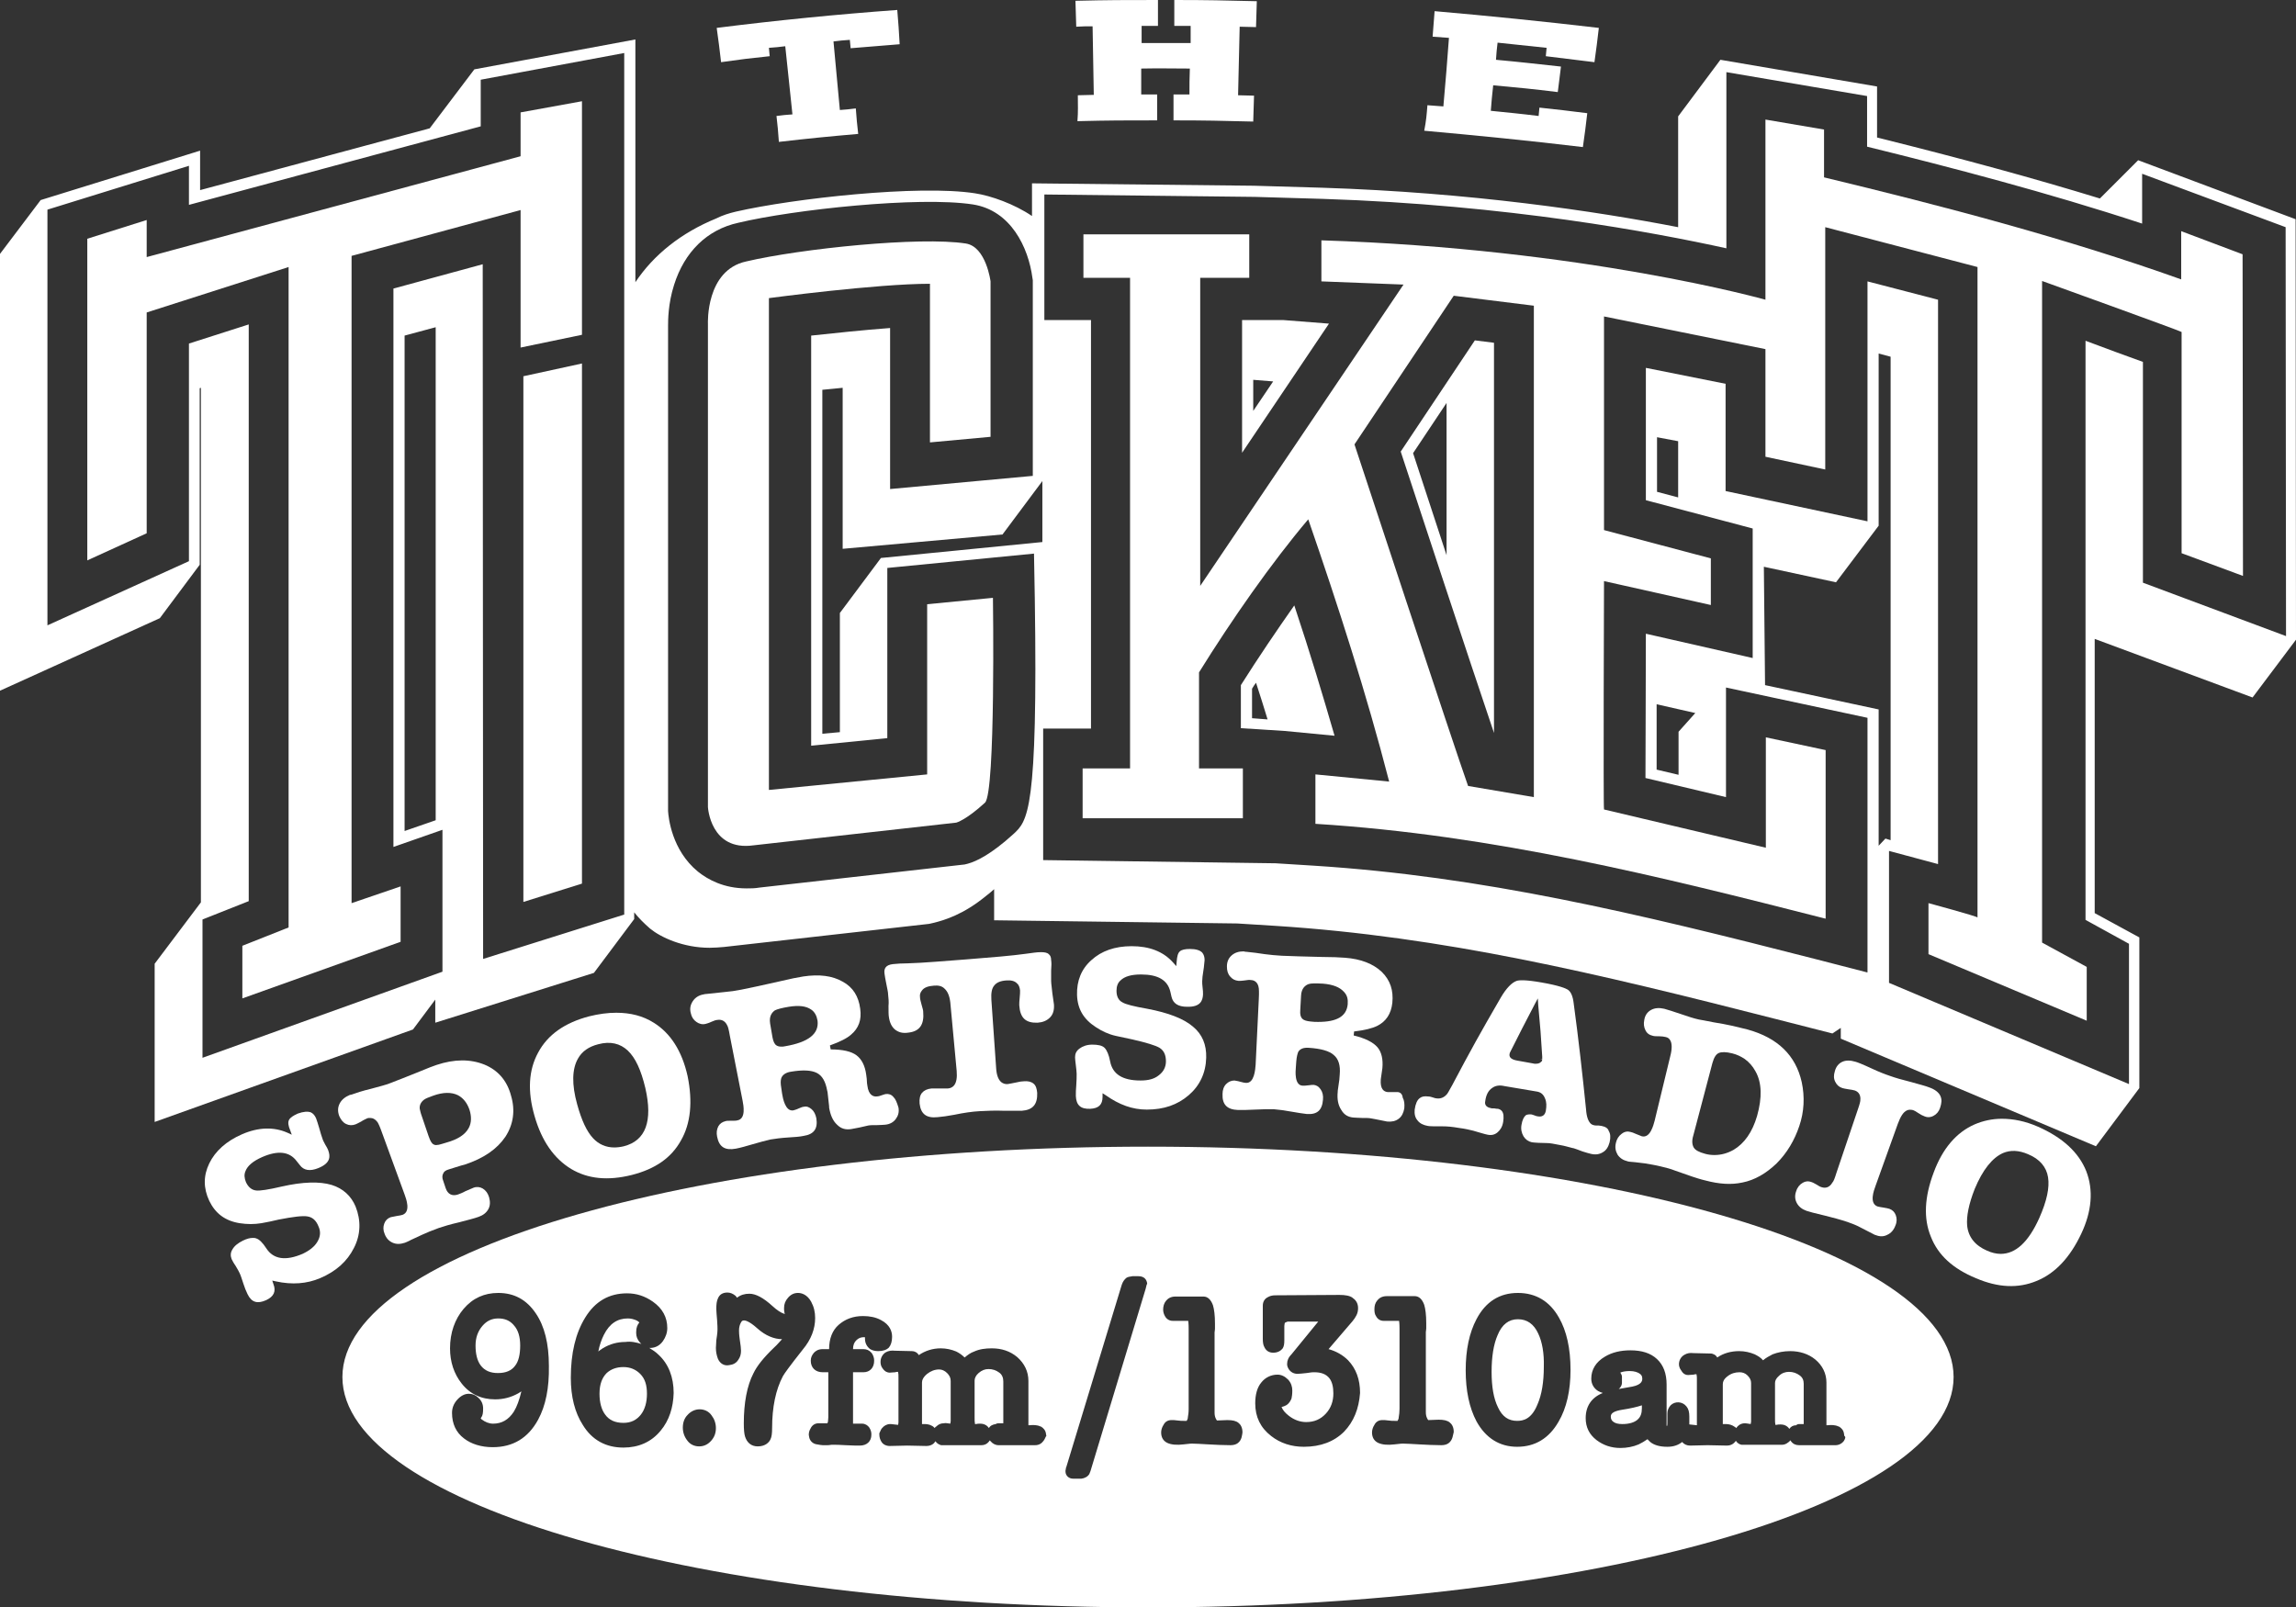 <svg enable-background="new 0 0 576 403.3" viewBox="0 0 576 403.3" xmlns="http://www.w3.org/2000/svg"><rect x="0" y="0" width="576" height="403.3" fill="#333333" stroke="none"/><g fill="#fff"><path d="m250.7 357.1h1c0-.2 0-.6 0-1v-9.5c0-.9-.3-1.7-1-2.2-.8-.6-1.7-.9-2.7-.9-.9 0-1.7.3-2.5 1-.7.6-1 1.3-1 1.9v9.4c0 .5 0 1 .1 1.5h.2c.4-.1.8-.1 1.1-.1 1.3 0 1.9.7 2.2 1.1.3-.6 1-.9 1.7-1 .3-.2.6-.2.9-.2z"/><path d="m238.4 357.2c0-.2.1-.4.1-.6v-10.1c0-.8-.3-1.4-.9-2s-1.3-.9-2-.9c-1.1 0-2.1.4-3 1.1-1.1.9-1.3 1.7-1.3 2.2v10.1.3h.6c.6 0 1.3.1 1.8.4.3.1.6.4.8.6.1-.2.2-.3.4-.4.5-.5 1.1-.8 1.9-.8.4-.1.9 0 1.6.1z"/><path d="m385.9 334.6c-1.1-2.4-2.8-3.6-5.1-3.6s-4 1.3-5.1 4c-1 2.3-1.5 5.4-1.5 9.2 0 3.7.5 6.7 1.6 8.9 1.1 2.4 2.7 3.4 4.8 3.4 1.5 0 3.6-.4 5.1-4.1 1.1-2.5 1.6-5.7 1.6-9.5.1-3.3-.4-6.2-1.4-8.3z"/><path d="m160.9 337.2c-.1-.1-.3-.3-.4-.4-.6-.7-.9-1.5-.9-2.3v-.3c0-1.1.3-1.8.8-2.4-.2-.2-.5-.4-.7-.5-.7-.3-1.4-.5-2.2-.5-2.6 0-4.6 1.3-6 4.1-.6 1.2-1.1 2.6-1.4 4.2.3-.3.7-.5 1.1-.8 1.8-1.1 3.7-1.6 5.7-1.6 1.4-.2 2.7.1 4 .5z"/><path d="m156.4 343c-1.7 0-3.1.5-4.2 1.5-1.2 1.2-1.8 2.9-1.8 5.2 0 2.2.5 4 1.4 5.2 1 1.4 2.5 2.1 4.6 2.1 1.9 0 3.3-.7 4.4-2.1 1-1.3 1.5-3.1 1.5-5.2 0-2.2-.5-3.8-1.7-5-1.1-1.1-2.5-1.7-4.2-1.7z"/><path d="m124.9 344.5c2 0 3.4-.6 4.3-1.8.9-1.1 1.3-2.9 1.3-5.1s-.5-3.9-1.6-5.1c-1-1.2-2.3-1.7-3.9-1.7s-2.9.6-4 1.9-1.7 2.9-1.7 4.9c0 2.1.4 3.8 1.3 5 1 1.3 2.4 1.9 4.3 1.9z"/><path d="m439.2 357.3c0-.2.1-.4.1-.6v-9.7c0-.7-.3-1.3-.9-1.9s-1.3-.8-2-.8c-1.1 0-2.1.3-3 1-1.1.8-1.2 1.6-1.2 2.1v9.7.2h.6c.7 0 1.3.1 1.9.4.4.2.6.4.9.6.1-.2.2-.3.4-.5.5-.5 1.1-.7 1.8-.7.2 0 .7.1 1.4.2z"/><path d="m288 287.7c-111.6 0-202.1 25.9-202.1 57.8s90.5 57.8 202.1 57.8 202.1-25.9 202.1-57.8-90.5-57.8-202.1-57.8zm-153 68.5c-2.5 4.6-6.3 6.9-11.4 6.9-2.9 0-5.4-.8-7.2-2.2-2-1.5-3-3.7-3-6.4 0-1.2.4-2.3 1.3-3.3s1.9-1.5 2.9-1.5c.9 0 1.7.3 2.4 1 .8.7 1.2 1.6 1.2 2.7s-.1 1.8-.5 2.3c0 .1-.1.1-.1.2.1.1.1.1.2.2.9.7 1.9 1.1 2.9 1.1 2.2 0 3.9-1 5.2-3 .8-1.3 1.4-3 1.9-5.1-.3.2-.5.3-.8.5-1.8 1-3.7 1.5-5.8 1.5-3.4 0-6.3-1.3-8.4-4-1.9-2.4-2.9-5.4-2.9-8.8 0-3.9 1.2-7.3 3.4-9.9 2.3-2.7 5.2-4 8.7-4 4 0 7.1 1.7 9.4 5.1 2.2 3.2 3.3 7.6 3.3 13.2.1 5.5-.8 10-2.7 13.5zm30.7 2.8c-2.3 2.8-5.5 4.2-9.3 4.2-4.4 0-7.9-1.9-10.2-5.7-2-3.1-3-7.1-3-11.8 0-6.2 1.2-11.2 3.6-15.1 2.5-4.1 6-6.1 10.5-6.1 2.4 0 4.5.7 6.5 2.1 2.4 1.7 3.6 3.9 3.6 6.6 0 1.2-.4 2.3-1.1 3.3-1 1.4-2.3 1.7-3.2 1.7-.1 0-.1 0-.2 0 .8.5 1.6 1 2.3 1.7 2.5 2.3 3.8 5.6 3.8 9.6-.1 3.6-1.1 6.9-3.3 9.5zm12.7 2.5c-.8.9-1.8 1.4-3 1.4s-2.3-.5-3-1.5c-.7-.9-1.1-2-1.1-3.2 0-1.3.4-2.4 1.2-3.2.8-.9 1.9-1.4 3-1.4 1.2 0 2.3.5 3 1.5.7.9 1.1 2 1.1 3.2 0 1.3-.4 2.3-1.2 3.2zm18-16.2c-1.8 3.4-2.7 7.8-2.7 13 0 1.3-.1 2.2-.4 2.8-.3.7-1.2 1.8-3.2 1.8-1.6 0-2.7-.9-3.2-2.5-.2-.7-.3-1.7-.3-3.3 0-5.1.8-9.4 2.4-12.5.9-1.9 2.6-4 5.2-6.5.8-.7 1.4-1.5 2-2.1-2 0-4.2-.9-6.2-2.7-2.1-1.9-3.1-2-3.3-2-.4 0-.6.1-.8.5-.3.5-.5 1.2-.5 2 0 .3 0 1 .2 2.4.2 1.3.3 2.1.3 2.7 0 .9-.2 1.6-.7 2.3-.5.8-1.3 1.2-2.2 1.3-1.3.3-2.4-.4-2.9-1.6-.3-.8-.5-1.7-.5-2.7 0-.5.1-1.2.1-1.9.3-1.9.3-2.5.3-2.7 0-.3 0-1.1-.1-2.4s-.2-2.2-.2-2.8c0-1.1.1-2 .4-2.6.4-1 1.2-1.5 2.4-1.5.7 0 1.4.3 2 .8l.1.1c.1.1.2.3.3.4.9-.7 1.9-1 3.1-1 1.6 0 3.5 1 5.8 3.1 1.1 1 2.1 1.7 3.1 2-.1-.2-.1-.3-.1-.4-.1-.4-.1-.7-.1-1.1 0-1 .3-1.8 1-2.6s1.5-1.2 2.5-1.2c.9 0 2.3.4 3.3 2.2.7 1.3 1 2.6 1 4.1 0 2.7-1 5.4-3.1 7.9-3.4 4.3-4.6 6-5 6.7zm20.4-9.8c-.8 0-1.4.2-2 .8-.5.5-.8 1.2-.8 2.2h2.6c.8 0 1.5.3 2 .9l.1.1c.4.6.6 1.2.6 1.9 0 1.8-1.1 2.9-2.7 2.9h-2.6v11.4 1.5h2.3c.7 0 1.4.4 1.8 1 .2.3.3.6.4.9s.1.6.1.9c0 1.6-1.1 2.7-2.9 2.7-.8 0-1.9 0-3.6-.1-1.5-.1-2.4-.1-2.5-.1s-.5 0-1 0c-.6.1-.9.1-1 .1-.4 0-.8 0-1.2 0s-.8-.1-1.4-.2c-1-.1-1.8-.8-2-1.8 0-.2-.1-.4-.1-.6 0-.5.1-1 .4-1.5.4-.9 1.1-1.4 2.1-1.4h2.2c0-.1 0-.2.1-.3 0-.3.1-.7.1-1.2v-11.3h-1.4c-1.8 0-3-1.1-3-2.9 0-.8.3-1.4.8-2 .4-.4 1-.9 2.2-.9h1.6c0-2.6.8-4.7 2.4-6.1s3.6-2.2 6.1-2.2c1.7 0 3.2.3 4.5 1 2.3 1.2 2.8 2.9 2.8 4.2 0 1.2-.3 2.1-.8 2.7-.6.6-1.5.9-2.7.9-.8 0-1.5-.2-2-.5-.8-.6-1.3-1.5-1.3-2.6 0-.1 0-.2 0-.3s-.1-.1-.2-.1zm45 26c-.5.7-1.2 1.1-2.1 1.1h-9.2c-.8 0-1.5-.4-2-1-.1-.1-.1-.1-.2-.2-.1.2-.3.4-.5.6-.4.4-1 .6-1.6.6h-10.1c-.3-.1-1-.3-1.4-1 0 0 0 .1-.1.1-.2.4-.9 1.1-2.2 1.1l-4.8-.1-4.4.1c-.9 0-1.7-.4-2.1-1.1-.3-.5-.5-1.1-.5-1.8v-.3l.1-.2c.2-.5.4-.9.6-1.1.5-.6 1.2-1 2-1h.2l1.8.2c0-.1.1-.3.1-.6v-11.3c0-.5 0-1-.1-1.4-.2 0-.5 0-.7.1-.5 0-1 .1-1.4.1-.5 0-1.2-.2-1.8-1.1-.4-.5-.5-1.1-.5-1.6 0-1 .5-1.9 1.3-2.4.7-.4 1.5-.5 2.3-.4l4.3.1c.6 0 1.3.3 1.7 1 1.6-1.1 3.5-1.7 5.5-1.7 1.4 0 2.7.3 3.9.8.8.4 1.5.9 2.1 1.5.7-.6 1.5-1.2 2.4-1.5 1.3-.6 2.8-.8 4.4-.8 2.5 0 4.6.7 6.4 2.2 1.8 1.6 2.8 3.6 2.8 6v9.7 1.4h.2c1-.1 2-.1 2.8.3h.1c.7.4 1.2 1 1.3 1.8 0 .2.1.4.1.6-.2.1-.3.7-.7 1.2zm25.6-38.1-13.8 45.6c-.1.2-.1.4-.2.5l-.1.3c-.4.7-1.2 1.1-2 1.2h-2.1c-1.1 0-1.9-.8-1.9-1.8v-.1-.1c0-.2.1-.4.1-.5v-.2l.1-.2 13.9-45.7c.3-.9.7-1.4 1.2-1.8.3-.2.8-.3 1.5-.4h1.4.1c1.5 0 2.1.9 2.2 1.9-.1.1-.2.4-.4 1.3zm23.1 38.7c-.4.3-1 .5-1.8.5-1.8 0-3.6-.1-5.5-.2s-3.3-.2-4.2-.2c-.1 0-.4 0-2.1.2-1.6.2-3.1.1-4.1-.4s-1.5-1.4-1.5-2.6c0-.6.2-1.3.6-1.9.4-.8 1.1-1.2 2-1.2.4 0 .9 0 1.5.1s1.2.1 1.8.1h.5c.2-.3.3-.6.3-.9.1-.6.2-1.2.2-2.1v-20.1c0-1.4-.1-1.8-.1-1.9 0 0 0 0 0-.1h-3.9c-.8 0-1.5-.4-1.9-1.1-.3-.5-.5-1.1-.5-1.7 0-.8.2-1.6.7-2.2.4-.5 1.1-1.1 2.4-1.1h7c1.1 0 1.9.8 2.4 2.2.3 1 .5 2.5.5 4.6v1.3c0 .4-.1.7-.1.9v20.1c0 .6.1 1.1.3 1.5.1.2.2.4.3.5l2.6-.1c1.3 0 2.2.2 2.8.7.5.4 1 1.1 1 2.4-.1.5-.1 1.9-1.2 2.7zm26.7-2.9c-2.5 2.5-5.9 3.8-10.1 3.8-3.1 0-5.9-.9-8.2-2.7-2.7-2.1-4-4.8-4-8.2 0-2.2.5-4 1.5-5.2 1-1.3 2.5-2 4.1-2 .9 0 1.8.4 2.6 1.2l.1.1c.7.8 1 1.7 1 2.7 0 .9-.1 1.5-.2 2-.5 1.2-1.2 1.7-1.8 1.9-.3.1-.5.2-.7.2.3.8.9 1.5 1.8 2.2 1.4 1.1 2.9 1.6 4.4 1.6 2 0 3.6-.7 4.9-2.1s1.9-3.1 1.9-5.1c0-1.6-.3-2.9-1-3.8-.8-1-2-1.5-3.8-1.5-.3 0-.8 0-1.9.2-1 .1-1.8.2-2.3.2-1.2 0-2.1-.7-2.5-1.8-.1-.3-.1-.5-.1-.7 0-.8.3-1.6 1.1-2.4l6.7-8.2h-7.7l-.5.2c-.1.1-.2.1-.2.2s-.1.4-.1.7v1 1.3 1.3c0 .9-.1 1.5-.4 2-.4.5-1.1 1.1-2.4 1.1-1 0-1.8-.5-2.2-1.4-.3-.5-.4-1.2-.4-2.1v-8.3c0-.9.4-1.7 1.2-2.1.5-.3 1.1-.5 1.9-.5l16.1-.1c1.5 0 2.6.2 3.3.7l.1.1c.9.6 1.3 1.5 1.3 2.5 0 .6-.1 1.2-.4 1.8s-.6 1-1 1.5l-6 7c1.8.5 3.5 1.4 4.9 2.8 2 2.1 3 4.8 3 8.2-.3 4-1.6 7.2-4 9.7zm26.2 2.9c-.4.3-1 .5-1.8.5-1.8 0-3.6-.1-5.5-.2s-3.3-.2-4.2-.2c-.1 0-.4 0-2.1.2s-3 .1-4.1-.4c-1-.5-1.5-1.4-1.5-2.6 0-.6.2-1.3.6-1.9.4-.8 1.1-1.2 2-1.2.4 0 .9 0 1.5.1s1.2.1 1.8.1h.5c.2-.3.3-.6.3-.9.1-.6.2-1.3.2-2.1v-20.1c0-1.4-.1-1.8-.1-1.9 0 0 0 0 0-.1h-3.9c-.8 0-1.5-.4-1.9-1.2-.3-.4-.4-1-.4-1.7 0-.9.2-1.6.7-2.2.4-.5 1.1-1.1 2.4-1.1h7c1.1 0 1.9.8 2.4 2.2.3 1 .5 2.5.5 4.6v1.3c0 .4-.1.7-.1.9v20.1c0 .6.1 1.1.3 1.5.1.2.2.4.3.5l2.6-.1c1.3 0 2.2.2 2.8.7.5.4 1 1.1 1 2.4-.2.6-.2 2-1.3 2.8zm27.6-5.4c-2.4 4.2-5.9 6.3-10.4 6.3-4.4 0-7.9-2.2-10.2-6.4-1.8-3.4-2.7-7.7-2.7-12.8s.9-9.4 2.7-12.8c2.3-4.4 5.8-6.6 10.4-6.6 4.5 0 8 2.1 10.3 6.2 1.9 3.3 2.9 7.7 2.9 13.1 0 5.2-1 9.6-3 13zm71.6 4.8c-.5.7-1.3 1.1-2.1 1.1h-9.2c-.8 0-1.5-.3-2-1-.1-.1-.1-.2-.2-.2-.1.2-.3.4-.5.5-.5.4-1 .6-1.6.6h-10.1c-.4-.1-1-.3-1.4-1 0 0 0 .1-.1.1-.3.4-.9 1.1-2.2 1.1l-4.8-.1-4.4.1c-.8 0-1.5-.3-2-.9-1 .8-2.2 1.2-3.7 1.2-1.9 0-3.3-.4-4.3-1.2-.2-.2-.4-.4-.7-.7-.7.5-1.4.9-2.2 1.3-1.4.6-3 .9-4.6.9-2.3 0-4.3-.7-6-2-1.8-1.4-2.7-3.2-2.7-5.5 0-3 1.5-5.2 4.3-6.3-.4-.1-.8-.3-1.2-.5-1.1-.7-1.7-1.8-1.7-3.1 0-2.3 1.2-4.2 3.4-5.5 1.8-1.1 4-1.6 6.4-1.6 2.9 0 5.1.7 6.7 2.2s2.4 3.6 2.4 6.4v10.1.2l.1.1c.1-.2.1-.6.1-1.2v-2c0-.8.3-1.4.8-2 1.1-1.1 3-1 4 .3.5.6.7 1.4.7 2.5v2h.1l1.8.2c0-.1 0-.3 0-.6v-10.9c0-.5 0-.9-.1-1.3-.2 0-.5 0-.7.1-.5 0-1 .1-1.4.1-.5 0-1.2-.2-1.7-1.1-.4-.5-.6-1.1-.6-1.6 0-1 .5-1.9 1.4-2.4.7-.4 1.4-.5 2.2-.4l4.3.1c.7 0 1.4.4 1.7 1 1.6-1.1 3.5-1.6 5.5-1.6 1.4 0 2.7.3 3.9.8.8.4 1.5.8 2.1 1.5.7-.6 1.6-1.1 2.4-1.5 1.3-.5 2.8-.8 4.4-.8 2.4 0 4.6.7 6.3 2.1 1.8 1.5 2.8 3.5 2.8 5.8v9.4 1.3h.2c1-.1 2-.1 2.8.3h.1c.7.4 1.2 1 1.3 1.8 0 .2.1.4.1.6.4.2.2.7-.1 1.2z"/><path d="m404.7 356.7c.5.4 1.2.6 2.3.6 1.7 0 3-.4 3.8-1.1s1.1-1.6 1.1-2.9v-.7c-1.2.4-2.9.8-4.9 1.1-1.9.3-2.9.8-2.9 1.7-0 .6.2 1 .6 1.3z"/><path d="m451.5 357.3h1c0-.2 0-.5 0-.9v-9.2c0-.9-.3-1.6-1-2.1-.8-.6-1.7-.9-2.7-.9-.9 0-1.8.3-2.5 1-.7.6-1 1.2-1 1.8v9.1c0 .5 0 .9.1 1.4h.2c.4-.1.8-.1 1.1-.1 1.3 0 1.9.7 2.2 1.1.4-.6 1-.9 1.7-.9.3-.3.6-.3.9-.3z"/><path d="m411.4 344.7c-.5-.4-1.4-.7-2.5-.7-.9 0-1.6.1-2.2.3-.1 0-.2.1-.2.1.2.3.4.7.4 1v1.5c0 .4-.1 1-.8 1.6 1.1-.2 2.3-.4 3.4-.6 2.5-.5 2.5-1.6 2.5-2 0-.7-.3-1-.6-1.2z"/><path d="m83.2 297.3c-3-.9-7.2-.8-12.5.4-3.4.8-5.5 1.1-6.4 1-1.1-.1-2-.8-2.6-2.1-.4-1-.5-1.9-.1-2.8.5-1.3 1.9-2.5 4.2-3.5 3.9-1.7 6.8-1.4 8.6 1l.8 1c1 1.4 2.6 1.6 4.6.8 3.3-1.3 3-3.1 2.6-4.3l-.1-.3c-.1-.3-.4-.8-.7-1.3-.3-.6-.6-1.1-.7-1.5-.2-.6-.5-1.4-.8-2.6-.3-1.1-.6-1.9-.8-2.5-.3-.7-.7-1.2-1.3-1.5-.8-.3-1.9-.2-3.3.3-1.1.5-1.9 1-2.2 1.6s-.2 1.4.3 2.6l.4 1.1-1.1-.5c-3.4-1.5-7.3-1.4-11.4.4-3.9 1.7-6.7 4.2-8.2 7.3s-1.5 6.2 0 9.4c1.5 3.1 3.9 5 7.6 5.6 1.9.3 3.7.3 5.5 0 1.7-.3 2.6-.5 4.3-.9 3.6-.7 6-1 7.2-.8 1.3.2 2.2 1 2.8 2.5.6 1.3.5 2.6-.3 3.9-.7 1.2-2 2.2-3.7 3-4.2 1.8-7.3 1.4-9.1-1.4-.9-1.4-1.8-2.3-2.6-2.5-.2-.1-.5-.1-.8-.1-.7 0-1.5.2-2.5.7-1.2.6-2.1 1.3-2.6 2.2-.5.8-.5 1.6-.2 2.4.2.4.5 1 1 1.7.5.8.8 1.4 1 1.8.3.6.6 1.6 1 2.8.3.9.6 1.7 1 2.5 1 2.1 2.5 2.5 4.7 1.5 1.9-.9 2.5-2.2 1.8-4l-.3-.9.9.2c4.1.9 7.8.6 11.1-.8 4-1.7 6.8-4.2 8.5-7.6 1.7-3.3 1.8-6.9.4-10.4-1.1-2.6-3.1-4.5-6-5.4z"/><path d="m121.5 267.1c-3.5-1.4-7.5-1.4-12 .1-.4.1-2.2.8-5.1 2-2.4 1-4.6 1.8-6.6 2.6-1 .4-2.6.8-4.8 1.4-2.1.5-3.6 1-4.7 1.4-.1 0-.2.1-.4.1h-.1c-1.2.5-2.1 1.2-2.6 2.2s-.5 2-.1 3.1c.4.9.9 1.6 1.7 2s1.6.4 2.4.1c.3-.1.8-.4 1.4-.7.6-.4 1.1-.6 1.5-.8.2-.1.5-.1.8-.1.6 0 1.3.3 1.9 1.2.1.2.4.7 1 2.4l5.7 15.6c.4 1.1 1.6 4.3-.5 5.1-.3.1-.8.2-1.5.3-.6.1-1.1.2-1.5.3-.8.3-1.3.8-1.6 1.6s-.3 1.7.1 2.6c.4 1.1 1.1 1.8 2 2.2s1.9.4 3.1 0c.2-.1.8-.3 1.5-.7 1.1-.5 1.7-.8 2.8-1.3s2.5-1.1 4.2-1.7c1.2-.4 2.8-.9 5-1.4 2.3-.6 3.9-1 5-1.4s1.9-1 2.4-1.9.5-1.9.2-3c-.3-1-.8-1.7-1.6-2.2-.7-.4-1.5-.5-2.3-.2-.5.2-1.2.5-2.1.9-.7.4-1.3.6-1.8.8-1.5.5-2.6-.1-3.1-1.6l-.6-1.8c-.3-.7-.3-1.4 0-1.9.2-.5.7-.8 1.4-1l1.6-.5c1.2-.4 2-.6 2.4-.7 4.8-1.6 8.1-3.9 10.2-7 2-3.1 2.5-6.6 1.4-10.3-1-3.8-3.3-6.4-6.7-7.8zm-3.9 15.9c-.9 1.7-2.8 2.9-5.7 3.7l-1 .3c-.6.2-1.1.3-1.5.3-.3 0-.5-.1-.7-.2-.3-.2-.7-.6-1.2-2.1l-1.7-5c-.3-.8-.4-1.4-.5-1.8-.1-.9.3-1.7 1.1-2.3.4-.3 1.2-.6 2.3-1 2.5-.9 4.6-.9 6.2-.1 1.3.7 2.3 1.9 2.9 3.7.5 1.6.5 3.2-.2 4.5z"/><path d="m164 256.6c-2.7-1.7-5.8-2.5-9.4-2.5-2.1 0-4.4.3-6.8.9-6.1 1.6-10.4 4.6-12.8 9.1-2.4 4.4-2.7 9.7-.9 15.9 1.8 6.3 4.9 10.7 9.2 13.3 4.2 2.5 9.2 3 15.2 1.5 5.9-1.5 9.9-4.3 12.3-8.6 2.5-4.3 3-9.8 1.7-16.2-1.4-6.3-4.3-10.8-8.5-13.4zm-7.5 31c-.8.2-1.7.3-2.4.3-2.1 0-3.9-.8-5.3-2.3-1.6-1.7-2.9-4.5-4-8.5-1.4-5-1.3-8.9.2-11.5 1-1.8 2.7-3 5.1-3.6 3-.8 5.5-.2 7.4 1.6s3.3 4.8 4.4 9.4c1.9 8.3.1 13.2-5.4 14.6z"/><path d="m224.1 275.2c-.5-.6-1.2-.8-1.9-.7-.1 0-.4.1-1 .3-.5.2-.9.3-1.2.3-.9.1-2.1-.3-2.4-2.7l-.1-.7c0-.7-.1-1.4-.2-2.1-.3-2.2-1.1-3.8-2.4-4.8s-3.5-1.5-6.5-1.5l-.2-1c2.5-.9 4.3-1.8 5.3-2.7 1.9-1.6 2.7-3.7 2.3-6.5-.4-3.1-1.8-5.4-4.4-6.8-2.6-1.5-5.9-1.9-9.9-1.3-1.3.2-3.3.6-5.8 1.2-4.3 1-7.3 1.6-9.7 2.1-1.5.3-2.9.5-4.2.6-1.9.2-2.8.3-4.7.5-.1 0-.3 0-.6.1-1.2.2-2.1.8-2.7 1.7s-.8 1.9-.5 3c.2 1 .7 1.7 1.4 2.2s1.5.7 2.3.5c.3-.1.8-.2 1.4-.5.7-.3 1.2-.5 1.6-.5.6-.1 1.8-.1 2.5 1.5.1.2.3.7.6 2.5l3.2 16.3c.2 1.1.9 4.5-1.3 4.9-.3.1-.8.1-1.6.1h-.1c-.6 0-1 0-1.3.1-.8.2-1.4.6-1.8 1.3-.4.8-.5 1.6-.3 2.6.5 2.6 2 3.5 4.7 3 1.1-.2 2.5-.6 4.2-1.1s3.2-.9 4.5-1.2c1.2-.2 2.7-.4 4.4-.5s3-.2 3.9-.4c2.6-.4 3.6-1.8 3.2-4.4-.2-1-.6-1.8-1.2-2.3s-1.2-.8-2-.6c-.3 0-.7.2-1.2.4-.6.3-1.1.4-1.4.5-2 .3-2.6-3-2.8-4.2l-.2-1.4c-.2-1.1-.2-1.9 0-2.5.3-.8 1.1-1.4 2.4-1.6 3-.5 5.1-.4 6.5.3s2.2 2.2 2.6 4.4l.1.4.4 3.6v.1.2c.3 1.8.9 3.3 2 4.3 1 1 2.1 1.3 3.5 1.1.5-.1 1.1-.2 2.1-.4.9-.2 1.7-.4 2.2-.5s1.2-.1 2.2-.1 1.6-.1 2-.1c1.2-.1 2.1-.6 2.7-1.4s.9-1.7.7-2.9c-.4-1.3-.7-2.1-1.3-2.7zm-27.1-12.7c-.4.1-.7.1-1 .1-.5 0-.9-.1-1.2-.3-.5-.3-.8-1-1-2l-.6-3.5c-.3-1.9.5-2.8 1.2-3.3.6-.3 1.7-.6 3.5-.9 2.5-.4 4.3-.2 5.6.7.9.6 1.4 1.6 1.6 2.8.4 3.3-2.3 5.4-8.1 6.4z"/><path d="m263.7 246.2c0-.6 0-1.5 0-2.7.1-1.2.1-2 0-2.6 0-.7-.2-1.2-.6-1.5-.4-.4-1.1-.5-2-.5-1 0-2.2.2-3.7.4-3.6.5-8.5.9-14.8 1.4-5.4.4-11 .9-14.8 1-1.5 0-2.8.1-3.8.2-.9.1-1.5.4-1.8.8s-.4.9-.3 1.6c.1.6.2 1.4.4 2.3.3 1.5.5 2.4.5 2.9.1.9.2 1.9.1 2.9 0 1.3 0 2.3.1 2.8.2 1.4.7 2.4 1.5 3.1.9.7 1.9 1 3.3.8 2.9-.3 4.1-2 3.8-5.3 0-.4-.2-.9-.4-1.7s-.4-1.4-.4-1.9c-.1-.7.1-1.2.5-1.7.5-.7 1.5-1.1 3-1.2 1.1-.1 2 .1 2.6.7.8.7 1.3 1.8 1.5 3.5l1.6 17.2c.3 3.5-1 4.3-2.2 4.4-.5 0-1.2 0-2.1 0-.5 0-.9 0-1.2 0s-.6 0-.8 0c-1.1.1-1.9.5-2.4 1.1s-.7 1.5-.6 2.7c.3 2.6 1.7 3.7 4.5 3.4 1.2-.1 2.6-.3 4.2-.6 2.4-.5 4.5-.8 6.3-.9s4-.2 6.4-.1h4.2c2.8-.2 4-1.6 3.9-4.5-.1-1-.3-1.8-.9-2.3s-1.4-.7-2.5-.6c-.4 0-1.1.1-1.9.3-.9.2-1.6.3-2.1.4-1.2.1-2.7-.6-2.9-4l-1.2-17.2c-.1-1.6.1-2.8.7-3.5.6-.8 1.6-1.2 3-1.3 1.2-.1 2.1.1 2.7.7.5.4.7 1 .8 1.8 0 .4 0 1-.1 1.9-.1.8-.1 1.4-.1 1.8.2 3.2 1.6 4.5 4.6 4.4 1.3-.1 2.3-.5 3.1-1.3s1.1-1.9 1-3.3c0-.1-.1-.8-.4-2.8-.1-1.3-.3-2.3-.3-3z"/><path d="m299.3 257.6c-2.3-2-6.2-3.5-11.5-4.5-3.4-.6-5.4-1.1-6.2-1.6-1-.5-1.5-1.5-1.5-2.9 0-1.1.3-2 1-2.6 1-1 2.7-1.5 5.1-1.5h.1c4.2 0 6.6 1.4 7.3 4.3l.3 1.3c.4 1.7 1.7 2.5 3.9 2.5 3.5.1 3.9-1.7 4-3v-.3c0-.3 0-.8-.1-1.5s-.1-1.2-.1-1.6c0-.6.1-1.5.3-2.7.2-1.1.2-2 .3-2.6 0-.8-.2-1.4-.6-1.9-.6-.6-1.6-.9-3.1-.9-1.2 0-2.1.2-2.5.6-.5.4-.7 1.3-.8 2.5l-.1 1.2-.8-.9c-2.5-2.8-6-4.1-10.4-4.1-4.2 0-7.6 1.2-10.1 3.5-2.5 2.2-3.7 5.2-3.6 8.7s1.6 6.1 4.7 8.1c1.5 1 3.2 1.8 5 2.2 1.7.4 2.5.5 4.2.9 3.5.8 5.8 1.5 6.8 2.1 1.1.7 1.6 1.8 1.6 3.4 0 1.4-.6 2.6-1.8 3.5-1.1.9-2.6 1.3-4.5 1.3h-.1c-4.5 0-7-1.6-7.6-4.8-.3-1.6-.8-2.8-1.4-3.4s-1.7-.8-3.1-.8c-1.3 0-2.4.4-3.2 1s-1.1 1.3-1.1 2.2c0 .4.1 1.1.2 2s.2 1.6.2 2.1c0 .7 0 1.7-.1 3-.1.9-.1 1.8-.1 2.6.1 2.3 1.2 3.3 3.6 3.2 2.1-.1 3.1-1 3.1-3v-.9l.8.5c3.4 2.4 6.7 3.6 10.3 3.6 4.3 0 7.7-1.2 10.5-3.6s4.3-5.6 4.4-9.4c.1-3.3-1-5.9-3.3-7.8z"/><path d="m350.5 274c-.1 0-.5 0-1.1 0s-1 0-1.3 0c-.9-.1-1.9-.7-1.7-3.2l.1-.7c.1-.7.2-1.4.3-2.1.2-2.2-.2-4-1.2-5.2-1.1-1.3-3.1-2.3-6-3l.1-1c2.6-.3 4.6-.8 5.8-1.4 2.2-1.1 3.5-3 3.8-5.8.3-3.1-.5-5.6-2.6-7.7-2.2-2.1-5.3-3.3-9.3-3.6-1.3-.1-3.4-.2-5.9-.2-4.4-.1-7.5-.2-9.9-.3-1.5-.1-2.9-.2-4.3-.4-1.9-.3-2.8-.4-4.7-.6h-.1s-.2 0-.5-.1c-1.2 0-2.2.3-3 1s-1.2 1.6-1.2 2.8c0 1 .2 1.8.8 2.5s1.2 1 2.1 1.1c.4 0 .9 0 1.5-.1.7-.1 1.3-.2 1.6-.1.6 0 1.8.3 2 2.1 0 .2.1.8 0 2.6l-.8 16.6c-.1 1.1-.3 4.6-2.4 4.5-.3 0-.8-.1-1.5-.3-.6-.2-1.1-.2-1.4-.3-.8 0-1.5.3-2.1.9s-.9 1.5-.9 2.5c-.1 2.6 1.1 3.9 3.9 4 1.2 0 2.6 0 4.3-.1s3.3-.1 4.6-.1c1.3.1 2.7.3 4.4.6s3 .5 3.9.6c2.6.2 3.9-.9 4.1-3.6.1-1-.1-1.9-.6-2.6s-1-1-1.7-1.1c-.3 0-.7 0-1.3.1-.7.1-1.1.1-1.5.1-2.1-.1-1.8-3.6-1.7-4.7l.1-1.4c.1-1.2.3-1.9.5-2.4.5-.8 1.4-1.1 2.7-1 3 .2 5.1.8 6.2 1.8 1.2 1 1.7 2.6 1.5 4.9l-.1 1.3-.4 2.8v.2c-.2 1.9.1 3.4.9 4.6.7 1.2 1.7 1.8 3.1 1.9.5 0 1.2.1 2.1.1h.1c.9 0 1.6 0 2.1.1s1.2.2 2.1.4 1.6.3 2 .4c1.2.1 2.1-.1 2.9-.7s1.2-1.5 1.4-2.6c.1-1.1 0-2-.4-2.7-.1-1-.7-1.4-1.4-1.4zm-12.4-22c-.3 3-2.7 4.4-7.4 4.4-.6 0-1.2 0-1.9-.1-1-.1-1.7-.3-2.1-.7s-.6-1.1-.5-2.2l.2-3.6c.1-1.9 1.1-2.6 1.9-2.9.6-.2 1.8-.2 3.6-.1 2.5.2 4.2.9 5.2 2 .9.9 1.1 1.9 1 3.2z"/><path d="m401.8 282.5-.7-.1c-.6 0-1 0-1.3-.1-1.4-.3-1.8-2.4-1.9-3.9-.9-8.8-1.9-17.8-3.1-26.6-.2-1.8-.7-3-1.5-3.5-.5-.3-2-1-6.6-1.8-4-.7-5.6-.6-6.2-.4-1.2.4-2.6 1.8-4 4.2-5.1 8.8-7.5 13.1-12.2 22-.9 1.6-1.1 2-1.2 2.1-.7.9-1.6 1.3-2.6 1.2-.3 0-.6-.1-1.2-.3s-1-.2-1.1-.2c-.8-.1-1.5 0-2 .4-.7.5-1.1 1.5-1.3 2.9-.1 1.1.1 2 .7 2.7.6.8 1.5 1.2 2.6 1.4.4.1 1.8.1 3.8.1 1 0 2.3.1 4 .4 1.6.2 2.8.5 3.6.7 1.4.4 3 .9 3.6 1 1 .2 1.8 0 2.5-.6s1.2-1.4 1.4-2.6c.2-1.3.1-2.2-.3-2.7-.2-.3-.6-.5-1-.6-.2 0-.5 0-.9-.1-.4 0-.8 0-1-.1-1-.2-1.5-.8-1.3-1.7.2-1.6.8-2.7 1.7-3.3.8-.6 1.8-.8 3.1-.5 3.3.6 5 .8 8.3 1.4.9.2 1.5.7 1.9 1.7.4.9.4 1.9.2 3.1-.2 1.1-.9 1.6-2 1.4-.2 0-.5-.1-1-.3s-.7-.2-.8-.2-.3 0-.4 0c-.3 0-.6.1-.8.2-.5.4-.9 1.2-1.1 2.4-.2 1.1 0 2 .5 2.9.5.8 1.2 1.3 2.1 1.5.6.1 2.5.2 3.9.2.6 0 1.7.2 3.2.5 1.2.2 2.1.5 2.9.7l.5.1c.4.1 1.1.4 2.2.8.9.3 1.7.5 2.1.6 1.2.3 2.2.1 3-.4.9-.5 1.4-1.4 1.7-2.5.3-1.2.2-2.2-.2-2.8-.2-.7-.8-1.1-1.8-1.3zm-14.9-17.4v.7h-.5l.5.1-.1.4h-.1c-.2.3-.6.6-1.4.6-.2 0-.5 0-.8-.1-1.6-.3-2.3-.4-3.9-.7-1.7-.3-2-1-1.9-1.6 0-.2.1-.4.2-.6 2.4-4.8 3.6-7.1 6.1-11.9l.8-1.5.1 1.7c.5 5.3.7 7.8 1 12.9z"/><path d="m452 271.5c-1.5-6.7-6-11.1-13.6-13.2-1.2-.3-2.4-.6-3.7-.9-1.9-.4-2.9-.6-4.8-.9-1.9-.4-3.2-.6-3.7-.7-1.4-.3-2.8-.8-4.3-1.3-2.1-.7-3.6-1.2-4.4-1.4-1.3-.3-2.4-.2-3.3.3s-1.5 1.3-1.7 2.5c-.2 1-.1 1.8.3 2.6s1 1.2 1.9 1.4c.3.1.9.1 1.5.1.7 0 1.3.1 1.7.2.5.1.9.4 1.1.8.5.8.5 2.2 0 4.1l-3.9 16.1c-.3 1.1-1.1 4.4-3.2 3.9-.3-.1-.8-.3-1.5-.6-.6-.3-1-.4-1.4-.5-.2 0-.4-.1-.6-.1-.6 0-1.1.2-1.6.6-.7.5-1.2 1.3-1.4 2.2-.3 1.2-.1 2.1.4 3 .6.9 1.4 1.4 2.6 1.7.3.1.9.1 1.8.2 1 .1 1.5.2 2.5.3 1.1.2 2.5.4 4.1.8 1.3.3 2.4.6 3.4 1 1.7.6 2.6.9 4.3 1.5.9.3 2.1.7 3.4 1 3.4.9 6.4 1.1 9.2.5 3.1-.6 6-2.3 8.6-4.8 2.6-2.6 4.5-5.8 5.7-9.4 1.2-3.5 1.4-7.3.6-11zm-11.2 8.5c-1.2 4.1-3.2 6.9-5.9 8.5-1.6.9-3.2 1.3-4.8 1.3-.8 0-1.6-.1-2.3-.3-1.5-.4-2.5-.9-2.9-1.6s-.5-1.7-.1-3l4.8-18.2c.4-1.4.9-2.2 1.6-2.5s1.8-.3 3.4.1c1.2.3 2.2.8 3.1 1.4 1.1.8 2 1.8 2.7 3.1 1.6 2.8 1.7 6.6.4 11.2z"/><path d="m485 280c.8-.4 1.4-1.1 1.7-2 .4-1.2.5-2.1.1-3s-1.4-1.7-2.9-2.2c-.7-.3-2.3-.7-4.4-1.3-2.4-.6-4.1-1.1-5.2-1.5-1.5-.5-3-1.1-4.5-1.8-2.8-1.3-3.9-1.7-4.3-1.8-1.3-.4-2.4-.4-3.3 0s-1.6 1.2-1.9 2.4c-.3 1-.3 1.8.1 2.6s.9 1.3 1.8 1.6c.3.1.9.2 1.5.3.7.1 1.3.2 1.6.3.6.2 1.6.8 1.4 2.5 0 .2-.1.8-.7 2.5l-5.3 15.7c-.4 1.3-.7 2.1-1 2.4-.8 1.4-1.9 1.4-2.6 1.2-.4-.1-.8-.3-1.4-.7-.7-.4-1.1-.6-1.2-.6-.3-.1-.6-.2-.9-.2-.5 0-.9.1-1.4.4-.7.4-1.3 1.1-1.6 2.1-.4 1.1-.3 2.1.2 3s1.3 1.5 2.4 1.9c.6.2 2 .6 4.6 1.2 2 .5 3.9 1 5.7 1.6 1.1.4 2.2.8 3.1 1.3 1.4.7 2.1 1.1 3.5 1.8.1.1.2.1.5.2 1 .4 2 .4 2.9-.1.9-.4 1.6-1.2 2-2.3.4-.9.4-1.8.1-2.6s-.8-1.3-1.6-1.6c-.3-.1-.8-.2-1.4-.3-.7-.1-1.2-.2-1.6-.3-2.1-.8-.9-4-.5-5.1l5.6-15.6c.7-1.9 1.4-3 2.3-3.4.4-.2.9-.2 1.4-.1.4.1.9.4 1.5.8s1 .6 1.3.7c.8.4 1.6.4 2.4 0z"/><path d="m523.4 293.9c-1.9-4.8-6-8.5-12.1-11.2-3.2-1.4-6.2-2-9.1-2-2.4 0-4.7.5-6.8 1.4-4.6 2-8.1 6.1-10.3 12.1-2.3 6.1-2.6 11.5-.7 16.1 1.8 4.6 5.5 8 11.3 10.4 5.6 2.4 10.6 2.6 15.2.7 4.7-1.9 8.4-5.9 11.2-11.8 2.7-5.7 3.1-11 1.3-15.7zm-11.8 11.7c-2.7 6-5.9 9-9.7 9-1.1 0-2.3-.3-3.4-.8-3-1.3-4.7-3.4-5-6.3-.2-2.3.4-5.4 1.9-9.2 2-4.8 4.4-7.8 7.1-9 1.9-.8 4-.7 6.3.3 2.9 1.2 4.6 3.2 5 5.8s-.3 5.9-2.2 10.2z"/><path d="m565.1 175 10.9-14.5-.1-105.5-39.5-14.8-9.6 9.6c-16.3-5-34.2-9.9-55.9-15.3v-12.8l-39.3-6.7-10.6 14.2v27.8c-20.6-4-52-8.7-89.3-9.9l-17.1-.5-55.7-.6v8.2c-4.4-3-10.3-5.1-14.3-5.7-14.1-2.2-45.6 1.3-60 4.6-1.7.4-3.3.9-4.9 1.7-8.8 3.6-15.7 9.1-20.3 16v-60.9l-40.4 7.5-11.2 14.8-57.6 15.5v-9.9l-40 12.4-10.2 13.5v109.6l40.1-18.2 10-13.4v-44.3l.3-.1v129.1l-11.6 15.4v39.7l64.8-23.2 5.6-7.5v5.8l39.8-12.5 10.1-13.5v-1.7c1.1 1.4 2.5 2.8 4 4.1 2.7 2.2 8.3 4.8 14.9 4.8 1.2 0 2.4-.1 3.6-.2l51.5-5.8 1.3-.3c2.3-.6 7.2-1.9 13.2-6.9.7-.5 1.2-1 1.8-1.5v7.8l61 .8 9.6.6c42.1 2.7 80.2 11.8 125.6 23.4l14.1 3.6 2.1-1.4v2.7l64 27 10.9-14.6v-37.8l-11.2-6.1v-68.8zm-408.6 54.5-35.3 11.1-.1-174.3-22.4 6.1v140.1l12.3-4.3v35.6l-60.2 21.6v-34.7l11.6-4.6v-144.7l-15 4.8v54.6l-35.5 16.1v-104.3l35.5-11v9.8l73.2-19.7v-11.7l36-6.7v216.2zm-47.2-23.7-7.8 2.7v-124.3l7.8-2.1zm142.2-71.7 10-13.4v15.3l-40.5 4-10.3 13.8v29.9l-4.4.4v-86.3c1.8-.2 3.5-.3 5.1-.5v40.4zm2.7 75.2c-5.5 5-9.2 6.8-11.4 7.4l-.8.2-51.5 5.8c-1.1.2-2.2.2-3.2.2-5.7 0-9.7-2.2-12.2-4.2-6.6-5.4-7.4-13.6-7.5-15.2v-.6-121.2c0-1.3 0-5.5 1.5-10.2 2.6-8.3 8.3-13.9 16.1-15.6 13.8-3.3 45.3-6.7 58.9-4.6 9.5 1.5 13.9 10.8 14.9 18.4l.1.6v49.1l-35.8 3.3v-40.4c-6.7.5-14.2 1.3-19.8 1.9v102.9l19.1-1.9v-42.7l36.8-3.6.2 11.2c.8 53.6-1.8 55.9-5.4 59.2zm217.1 2.9v-34.2l-28.5-6.1-.3-29.7 18.1 3.9 10.7-14.2v-43.2l3 .8v121.3l-1.3-.4zm62.8 24.6v35.2l-60.2-25.4v-33.1l12.3 3.3v-141.6l-17.7-4.6v60.2l-35.6-7.6v-26.9l-20-4v33.2l26.8 7.1v32.5l-26.8-6.1c0 13.1-.1 27.6-.1 36.2l20.2 4.8v-27.5l35.5 7.6v63.9l-12.8-3.3c-45.6-11.7-83.8-20.8-126.1-23.5l-9.6-.6-58.3-.8v-33h11.9.1v-102.5h-11.7v-31.5l52.8.6 17.1.5c46.4 1.5 83 8.4 101.2 12.4v-44.2l35.3 6v12.7c20.7 5.1 45.3 11.5 69 19.3v-12.5l36 13.4.1 102.6-35.9-13.4v-55.4c-3.9-1.4-9.1-3.3-14.4-5.3v145.3zm-113.1-126.1v14.1l-5.3-1.4v-13.7zm4.3 68.2-4.2 4.7v10.8l-5.5-1.3c0-4.5 0-10.3 0-16.4z"/><path d="m311.3 171.9v10.8l11 .7 12.5 1.2c-2.9-10-6.1-20.7-10.1-32.7-4.5 6.4-9.1 13.2-13.4 20zm2.8 8.3v-7.4c.3-.5.6-1 1-1.5 1 3.1 2 6.2 2.9 9.2z"/><path d="m351.4 113.3c4.4 13.4 17 51.7 23.4 70.6v-97.9l-4.8-.6zm11.5 26c-3.4-10.4-6.5-19.8-8.4-25.6l8.4-12.6z"/><path d="m321.9 80.3h-10.3v33.3l21.8-32.4zm-7.5 22.8v-7.8l5 .4z"/><path d="m130.6 39.2-93.8 25.3v-9.3l-14.9 4.7v80.7l14.9-6.8v-55.4l35.6-11.4v165.7l-11.6 4.6v13.2l39.7-14.2v-13.9l-12.3 4.2v-162.4l42.4-11.5v34.5l15.4-3.2v-58.6l-15.4 2.8z"/><path d="m232.6 151.6v42.7l-39.7 3.9v-123.4s26.9-3.6 40.4-3.6v39.8l15.2-1.4v-39s-1.1-8.7-6.2-9.5c-11.5-1.8-41.5 1.3-55.1 4.5-10.2 2.2-9.6 15.6-9.6 15.6v121.3s.6 11.1 11.4 9.6l50.9-5.7s2.4-.6 7.2-5c2.7-2.5 2-51.4 2-51.4z"/><path d="m131.3 226.3 14.7-4.6v-130.5l-14.7 3.2z"/><path d="m562.7 144.5-.1-80.7-15.4-5.8v12.1c-28.8-10.3-60.1-18.5-89.6-25.6v-12l-14.7-2.5v45.2s-45.3-12.8-111.4-14.9v10.3l20.6.8-51 75.6v-77.3h12.3v-10.9h-41.6v10.9h11.7v123.1c-4.2 0-7.1 0-11.9 0v12.5h40.2v-12.5h-11v-24.1c8.2-13.2 18.1-27.4 27.4-38.4 7.5 21.7 14.6 43.7 20.3 65.8l-18.5-1.8v12.4c44.8 2.8 86.4 13.2 128 23.8v-42.3l-15-3.2v27.7l-40.6-9.6c-.2-.6 0-57.3 0-57.3l26.8 6v-.7-11l-26.8-7.1v-53.6l40.5 8.2v27l15 3.2v-60.8l38.2 10v163.2c-.1-.3-12.3-3.6-12.3-3.6v12.8l39.7 16.7v-13.5l-11.2-6.1v-166s34.4 12.4 35 12.8v55.5zm-177.9 55.5-16.5-2.8c-3.2-8.9-28.5-85.7-28.5-85.7l24.9-37.3 20.1 2.5z"/><path d="m194.8 29.1c1.6-.2 2.4-.3 4-.4-.7-6.9-1.1-10.3-1.8-17.1-1.6.2-2.5.3-4.1.4.1.9.1 1.3.2 2.1-4.9.5-7.3.8-12.2 1.5-.4-3.4-.6-5.1-1.1-8.6 15.1-1.9 30.2-3.4 45.3-4.5.3 3.4.4 5.2.6 8.6-4.9.4-7.4.6-12.3 1-.1-.9-.1-1.3-.2-2.1-1.6.1-2.5.2-4.1.4.6 6.9 1 10.3 1.6 17.2 1.6-.1 2.4-.2 4-.4.2 2.6.3 3.9.6 6.4-8 .7-12 1.1-19.9 2-.2-2.7-.3-4-.6-6.5z"/><path d="m270.4 23.9c1.6 0 2.4-.1 4-.1-.1-6.9-.2-10.3-.3-17.2-1.6 0-2.5 0-4.1.1-.1-2.6-.1-3.9-.2-6.5 8.3-.2 12.4-.2 20.7-.2v6.5c-1.6 0-2.5 0-4.1 0v4.3h12.3c0-1.7 0-2.6 0-4.3-1.6 0-2.5 0-4.1 0 0-2.6 0-3.9 0-6.5 8.3 0 12.4.1 20.7.3-.1 2.6-.1 3.9-.2 6.5-1.6 0-2.5-.1-4.1-.1-.2 6.9-.2 10.3-.4 17.2 1.6 0 2.4.1 4 .1-.1 2.6-.1 3.9-.2 6.5-8-.2-12-.3-20-.3 0-2.6 0-3.9 0-6.5h4c0-2.6 0-3.9.1-6.5-4.9 0-7.3-.1-12.2 0v6.5h4v6.5c-8 0-12 0-20 .2.2-2.6.1-3.9.1-6.5z"/><path d="m358.1 26.4c1.6.1 2.4.2 4 .3.6-6.9.9-10.3 1.4-17.2-1.6-.1-2.5-.2-4.1-.3.2-2.6.3-3.9.5-6.4 13.8 1.2 27.5 2.6 41.2 4.2-.4 3.4-.6 5.1-1.1 8.6-4.9-.6-7.3-.9-12.2-1.5.1-.9.1-1.3.2-2.1-4.9-.5-7.4-.8-12.3-1.3-.2 1.7-.3 2.6-.4 4.3 6.5.6 9.8 1 16.3 1.7-.3 2.6-.5 3.9-.8 6.4-6.5-.8-9.7-1.1-16.2-1.7-.3 2.6-.4 3.9-.6 6.4 4.8.5 7.2.7 12 1.3.1-.9.1-1.3.2-2.1 4.8.5 7.2.8 12 1.4-.4 3.4-.6 5.1-1.1 8.5-13.3-1.6-26.5-2.9-39.8-4.1.5-2.6.6-3.9.8-6.4z"/></g></svg>